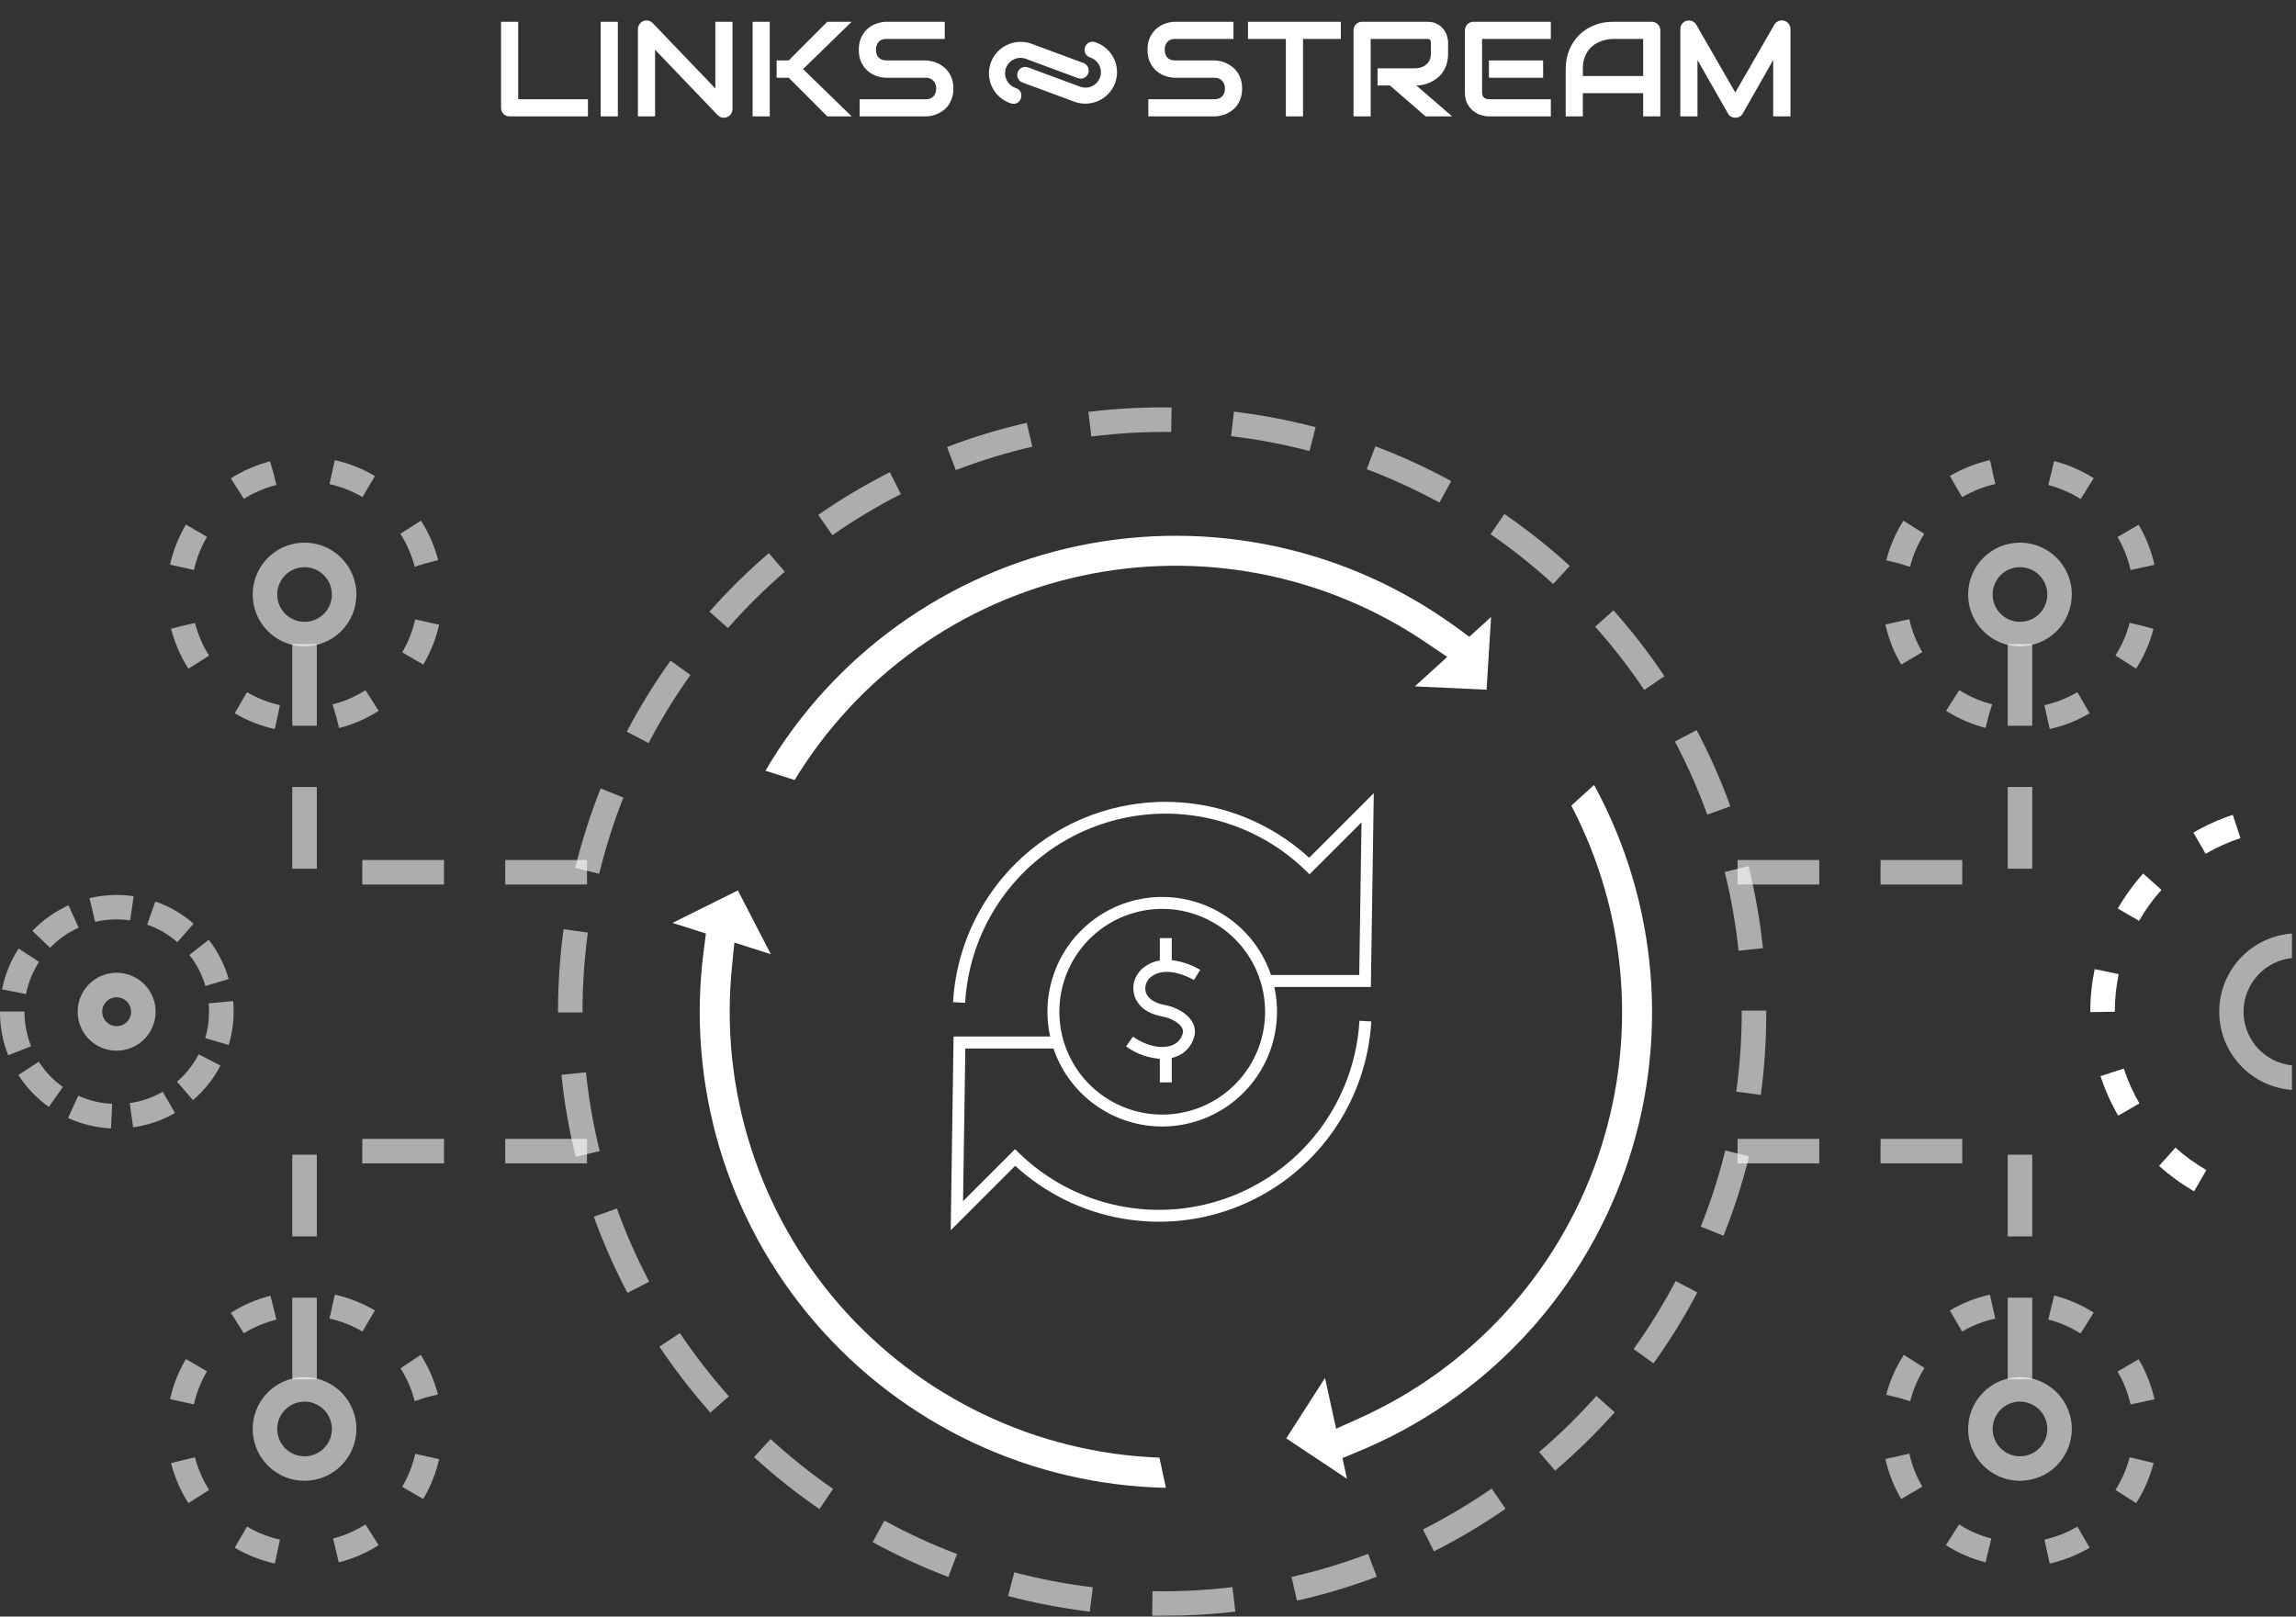 <svg xmlns="http://www.w3.org/2000/svg" width="355" height="250" viewBox="0 0 355 250" fill="none"><rect x="0" y="0" width="355" height="250" fill="#333333" stroke="none"/><path d="M166.104 15.728L158.092 12.757C157.447 12.518 157.119 11.802 157.358 11.157C157.597 10.512 158.313 10.184 158.958 10.423L163.012 11.926L167.001 13.406C168.239 13.864 169.614 13.233 170.072 11.995C170.532 10.755 169.881 9.378 168.641 8.918L168.512 8.87C166.998 8.308 167.776 6.026 169.313 6.517C169.385 6.54 169.457 6.565 169.528 6.591C172.052 7.527 173.341 10.33 172.409 12.854C171.479 15.376 168.624 16.663 166.104 15.728Z" fill="white"></path><path d="M156.306 15.988C156.234 15.965 156.162 15.94 156.091 15.914C153.567 14.978 152.279 12.175 153.21 9.65C154.141 7.129 156.996 5.842 159.516 6.777L167.527 9.748C168.172 9.987 168.501 10.703 168.262 11.348C168.023 11.992 167.306 12.321 166.662 12.082L162.607 10.578L158.618 9.099C157.381 8.64 156.005 9.272 155.547 10.51C155.088 11.75 155.738 13.127 156.978 13.587L157.108 13.635C158.621 14.196 157.843 16.479 156.306 15.988Z" fill="white"></path><path d="M90.908 18H78.806C78.616 18 78.439 17.966 78.276 17.898C78.112 17.83 77.969 17.738 77.847 17.622C77.731 17.5 77.64 17.357 77.572 17.194C77.504 17.031 77.469 16.854 77.469 16.663V3.367H80.123V15.347H90.908V18ZM95.531 18H92.877V3.367H95.531V18ZM113.255 16.867C113.255 17.058 113.217 17.235 113.143 17.398C113.075 17.561 112.979 17.704 112.857 17.826C112.741 17.942 112.602 18.034 112.439 18.102C112.275 18.17 112.102 18.204 111.918 18.204C111.755 18.204 111.588 18.174 111.418 18.112C111.255 18.051 111.109 17.952 110.979 17.816L101.286 7.694V18H98.633V4.5C98.633 4.228 98.707 3.983 98.857 3.765C99.013 3.541 99.211 3.374 99.449 3.265C99.701 3.163 99.959 3.14 100.224 3.194C100.49 3.242 100.718 3.364 100.908 3.561L110.602 13.674V3.367H113.255V16.867ZM131.683 18H127.918L121.949 12.021H120.081V9.347H121.949L127.918 3.367H131.683L124.163 10.684L131.683 18ZM119.02 18H116.367V3.367H119.02V18ZM147.408 13.694C147.408 14.218 147.34 14.691 147.204 15.112C147.074 15.527 146.901 15.895 146.683 16.214C146.465 16.534 146.21 16.806 145.918 17.031C145.625 17.255 145.323 17.439 145.01 17.582C144.697 17.724 144.377 17.83 144.051 17.898C143.731 17.966 143.428 18 143.142 18H132.908V15.347H143.142C143.653 15.347 144.047 15.197 144.326 14.898C144.612 14.599 144.755 14.197 144.755 13.694C144.755 13.449 144.717 13.225 144.642 13.021C144.568 12.816 144.459 12.639 144.316 12.49C144.18 12.34 144.01 12.225 143.806 12.143C143.608 12.061 143.387 12.021 143.142 12.021H137.04C136.612 12.021 136.149 11.946 135.653 11.796C135.156 11.639 134.693 11.391 134.265 11.051C133.843 10.711 133.489 10.265 133.204 9.714C132.925 9.163 132.785 8.49 132.785 7.694C132.785 6.898 132.925 6.228 133.204 5.684C133.489 5.133 133.843 4.687 134.265 4.347C134.693 4 135.156 3.752 135.653 3.602C136.149 3.446 136.612 3.367 137.04 3.367H146.071V6.021H137.04C136.537 6.021 136.142 6.174 135.857 6.48C135.578 6.786 135.438 7.191 135.438 7.694C135.438 8.204 135.578 8.609 135.857 8.908C136.142 9.201 136.537 9.347 137.04 9.347H143.142H143.163C143.448 9.354 143.751 9.395 144.071 9.469C144.391 9.537 144.707 9.646 145.02 9.796C145.34 9.946 145.642 10.136 145.928 10.367C146.214 10.592 146.465 10.864 146.683 11.184C146.908 11.504 147.085 11.871 147.214 12.286C147.343 12.701 147.408 13.17 147.408 13.694Z" fill="white"></path><path d="M192.051 13.694C192.051 14.218 191.983 14.691 191.847 15.112C191.718 15.527 191.544 15.895 191.327 16.214C191.109 16.534 190.854 16.806 190.561 17.031C190.269 17.255 189.966 17.439 189.653 17.582C189.34 17.724 189.021 17.83 188.694 17.898C188.374 17.966 188.072 18 187.786 18H177.551V15.347H187.786C188.296 15.347 188.691 15.197 188.97 14.898C189.255 14.599 189.398 14.197 189.398 13.694C189.398 13.449 189.361 13.225 189.286 13.021C189.211 12.816 189.102 12.639 188.959 12.49C188.823 12.34 188.653 12.225 188.449 12.143C188.252 12.061 188.031 12.021 187.786 12.021H181.684C181.255 12.021 180.793 11.946 180.296 11.796C179.8 11.639 179.337 11.391 178.908 11.051C178.487 10.711 178.133 10.265 177.847 9.714C177.568 9.163 177.429 8.49 177.429 7.694C177.429 6.898 177.568 6.228 177.847 5.684C178.133 5.133 178.487 4.687 178.908 4.347C179.337 4 179.8 3.752 180.296 3.602C180.793 3.446 181.255 3.367 181.684 3.367H190.714V6.021H181.684C181.18 6.021 180.786 6.174 180.5 6.48C180.221 6.786 180.082 7.191 180.082 7.694C180.082 8.204 180.221 8.609 180.5 8.908C180.786 9.201 181.18 9.347 181.684 9.347H187.786H187.806C188.092 9.354 188.395 9.395 188.714 9.469C189.034 9.537 189.35 9.646 189.663 9.796C189.983 9.946 190.286 10.136 190.572 10.367C190.857 10.592 191.109 10.864 191.327 11.184C191.551 11.504 191.728 11.871 191.857 12.286C191.986 12.701 192.051 13.17 192.051 13.694ZM207.316 6.021H201.469V18H198.816V6.021H192.959V3.367H207.316V6.021ZM223.898 8.286C223.898 8.891 223.823 9.432 223.673 9.908C223.524 10.384 223.32 10.806 223.061 11.174C222.809 11.534 222.517 11.844 222.183 12.102C221.85 12.361 221.5 12.575 221.132 12.745C220.772 12.908 220.405 13.027 220.03 13.102C219.663 13.177 219.316 13.214 218.99 13.214L224.53 18H220.428L214.898 13.214H212.99V10.561H218.99C219.323 10.534 219.626 10.466 219.898 10.357C220.177 10.242 220.415 10.088 220.612 9.898C220.816 9.708 220.973 9.48 221.081 9.214C221.19 8.942 221.245 8.633 221.245 8.286V6.612C221.245 6.463 221.224 6.35 221.183 6.276C221.149 6.194 221.102 6.136 221.041 6.102C220.986 6.061 220.925 6.038 220.857 6.031C220.796 6.024 220.738 6.021 220.683 6.021H211.928V18H209.275V4.704C209.275 4.521 209.309 4.347 209.377 4.184C209.446 4.021 209.537 3.878 209.653 3.755C209.775 3.633 209.918 3.538 210.082 3.47C210.245 3.401 210.422 3.367 210.612 3.367H220.683C221.275 3.367 221.775 3.476 222.183 3.694C222.592 3.905 222.922 4.174 223.173 4.5C223.432 4.82 223.615 5.167 223.724 5.541C223.84 5.915 223.898 6.265 223.898 6.592V8.286ZM238.591 12.021H230.214V9.347H238.591V12.021ZM239.785 18H230.214C229.847 18 229.445 17.935 229.01 17.806C228.575 17.677 228.17 17.466 227.796 17.174C227.428 16.874 227.119 16.49 226.867 16.02C226.622 15.544 226.5 14.963 226.5 14.275V4.704C226.5 4.521 226.534 4.347 226.602 4.184C226.67 4.021 226.762 3.878 226.877 3.755C227 3.633 227.143 3.538 227.306 3.47C227.469 3.401 227.646 3.367 227.836 3.367H239.785V6.021H229.153V14.275C229.153 14.623 229.245 14.888 229.428 15.072C229.612 15.255 229.881 15.347 230.234 15.347H239.785V18ZM256.714 18H254.061V14.408H244.734V18H242.081V10.684C242.081 9.616 242.265 8.633 242.632 7.735C243 6.837 243.51 6.065 244.163 5.418C244.816 4.772 245.588 4.269 246.479 3.908C247.37 3.548 248.343 3.367 249.398 3.367H255.377C255.561 3.367 255.734 3.401 255.897 3.47C256.061 3.538 256.204 3.633 256.326 3.755C256.448 3.878 256.544 4.021 256.612 4.184C256.68 4.347 256.714 4.521 256.714 4.704V18ZM244.734 11.755H254.061V6.021H249.398C249.316 6.021 249.142 6.034 248.877 6.061C248.619 6.082 248.316 6.14 247.969 6.235C247.629 6.33 247.268 6.476 246.887 6.674C246.506 6.871 246.156 7.143 245.836 7.49C245.517 7.837 245.251 8.272 245.04 8.796C244.836 9.313 244.734 9.942 244.734 10.684V11.755ZM276.836 18H274.163V9.286L269.459 17.561C269.343 17.772 269.18 17.932 268.969 18.041C268.765 18.15 268.544 18.204 268.305 18.204C268.074 18.204 267.857 18.15 267.652 18.041C267.455 17.932 267.299 17.772 267.183 17.561L262.459 9.286V18H259.806V4.5C259.806 4.194 259.894 3.922 260.071 3.684C260.255 3.446 260.493 3.286 260.785 3.204C260.928 3.17 261.071 3.16 261.214 3.174C261.357 3.18 261.493 3.211 261.622 3.265C261.758 3.313 261.88 3.384 261.989 3.48C262.098 3.568 262.19 3.677 262.265 3.806L268.305 14.306L274.346 3.806C274.503 3.548 274.717 3.364 274.989 3.255C275.268 3.146 275.557 3.129 275.856 3.204C276.142 3.286 276.377 3.446 276.561 3.684C276.744 3.922 276.836 4.194 276.836 4.5V18Z" fill="white"></path><g opacity="0.6"><path d="M179.706 249.863C179.188 249.863 178.664 249.863 178.146 249.863L178.202 246.073C182.329 246.144 186.455 245.933 190.552 245.441L191.007 249.231C187.256 249.667 183.482 249.878 179.706 249.863ZM168.499 249.231C164.238 248.719 160.016 247.912 155.865 246.818L156.832 243.154C160.82 244.206 164.877 244.979 168.973 245.467L168.499 249.231ZM200.533 247.564L199.693 243.868C203.715 242.953 207.669 241.759 211.525 240.293L212.87 243.837C208.849 245.355 204.727 246.59 200.533 247.532V247.564ZM146.636 243.868C142.612 242.346 138.698 240.546 134.924 238.48L136.743 235.157C140.364 237.136 144.117 238.862 147.975 240.324L146.636 243.868ZM221.721 239.907L220.009 236.522C223.69 234.661 227.24 232.55 230.634 230.204L232.788 233.319C229.255 235.767 225.557 237.968 221.721 239.907ZM126.693 233.369C123.144 230.928 119.767 228.245 116.586 225.34L119.144 222.542C122.189 225.33 125.42 227.907 128.816 230.255L126.693 233.369ZM240.445 227.425L237.981 224.544C241.123 221.86 244.078 218.965 246.825 215.877L249.661 218.404C246.799 221.619 243.72 224.633 240.445 227.425ZM109.833 218.448C106.982 215.231 104.352 211.825 101.962 208.253L105.12 206.149C107.423 209.578 109.955 212.848 112.701 215.934L109.833 218.448ZM255.662 210.836L252.586 208.625C254.989 205.272 257.159 201.758 259.08 198.107L262.434 199.87C260.433 203.677 258.17 207.341 255.662 210.836ZM97.022 199.946C95.016 196.14 93.276 192.199 91.817 188.152L95.386 186.888C96.783 190.769 98.451 194.548 100.376 198.196L97.022 199.946ZM266.483 191.102L262.965 189.693C264.499 185.858 265.765 181.922 266.755 177.912L270.438 178.821C269.404 182.997 268.083 187.096 266.483 191.089V191.102ZM89.018 178.91C87.987 174.736 87.248 170.495 86.807 166.219L90.597 165.827C91.028 169.93 91.737 174 92.72 178.006L89.018 178.91ZM272.213 169.321L268.461 168.809C269.019 164.72 269.3 160.598 269.301 156.472V156.282H273.091V156.453C273.105 160.752 272.827 165.047 272.257 169.308L272.213 169.321ZM90.067 156.566H86.276V156.459C86.276 152.193 86.565 147.932 87.142 143.705L90.894 144.216C90.343 148.274 90.066 152.364 90.067 156.459V156.566ZM268.808 147.028C268.377 142.924 267.663 138.854 266.673 134.848L270.356 133.939C271.385 138.113 272.128 142.354 272.579 146.63L268.808 147.028ZM92.625 135.12L88.942 134.217C89.97 130.036 91.282 125.931 92.871 121.93L96.39 123.332C94.874 127.167 93.625 131.101 92.65 135.107L92.625 135.12ZM263.976 125.979C262.571 122.099 260.899 118.321 258.972 114.672L262.327 112.903C264.336 116.705 266.079 120.641 267.545 124.684L263.976 125.979ZM100.269 114.905L96.908 113.149C98.912 109.34 101.172 105.672 103.674 102.17L106.756 104.381C104.363 107.732 102.204 111.244 100.294 114.893L100.269 114.905ZM254.222 106.693C251.922 103.264 249.389 99.997 246.642 96.914L249.472 94.387C252.33 97.599 254.964 101.004 257.355 104.577L254.222 106.693ZM112.536 97.11L109.694 94.583C112.544 91.365 115.611 88.345 118.872 85.543L121.342 88.418C118.221 91.112 115.287 94.016 112.562 97.11H112.536ZM240.141 90.313C237.096 87.527 233.862 84.954 230.464 82.612L232.611 79.492C236.16 81.932 239.537 84.612 242.719 87.514L240.141 90.313ZM128.677 82.733L126.516 79.618C130.048 77.168 133.746 74.967 137.584 73.029L139.289 76.409C135.621 78.281 132.086 80.402 128.708 82.758L128.677 82.733ZM222.561 77.723C218.938 75.745 215.183 74.021 211.323 72.562L212.662 69.018C216.688 70.539 220.603 72.337 224.38 74.4L222.561 77.723ZM147.773 72.669L146.428 69.126C150.446 67.595 154.566 66.345 158.758 65.386L159.605 69.081C155.595 70.008 151.654 71.214 147.811 72.688L147.773 72.669ZM202.485 69.751C198.496 68.706 194.439 67.938 190.344 67.451L190.786 63.661C195.048 64.169 199.269 64.972 203.42 66.062L202.485 69.751ZM168.739 67.483L168.285 63.693C172.551 63.175 176.848 62.947 181.146 63.011L181.089 66.801C176.972 66.757 172.857 66.991 168.771 67.502L168.739 67.483Z" fill="white"></path></g><path d="M198.877 222.435L204.872 213.092L206.584 220.944L210.134 219.346C218.704 215.501 226.397 209.943 232.739 203.014C239.081 196.085 243.938 187.933 247.012 179.057C250.086 170.181 251.312 160.77 250.613 151.403C249.915 142.036 247.307 132.911 242.951 124.59L246.47 121.387C251.409 130.443 254.386 140.437 255.206 150.719C256.027 161.002 254.673 171.342 251.233 181.066C247.793 190.791 242.344 199.682 235.24 207.161C228.136 214.64 219.536 220.54 210.001 224.475L207.563 225.486L208.264 228.688L198.877 222.435Z" fill="white"></path><path d="M118.348 119.188C123.547 110.328 130.544 102.655 138.889 96.663C147.233 90.672 156.74 86.494 166.798 84.4C176.855 82.306 187.239 82.341 197.282 84.504C207.324 86.667 216.803 90.91 225.106 96.958L227.184 98.474L230.545 95.417L229.85 106.661L218.764 106.143L223.767 101.589L220.444 99.34C212.71 94.106 203.993 90.497 194.822 88.732C185.651 86.968 176.217 87.085 167.093 89.075C157.968 91.066 149.343 94.889 141.74 100.313C134.138 105.737 127.716 112.648 122.864 120.628L118.348 119.188Z" fill="white"></path><path d="M180.267 230.084C169.929 229.87 159.752 227.48 150.399 223.069C141.046 218.659 132.728 212.327 125.986 204.487C119.244 196.646 114.23 187.473 111.27 177.565C108.31 167.657 107.472 157.237 108.809 146.983L109.15 144.368L103.982 142.719L114.09 137.703L119.181 147.564L113.546 145.764L113.161 149.649C112.23 159.023 113.229 168.49 116.096 177.464C118.962 186.438 123.637 194.73 129.83 201.828C136.024 208.927 143.606 214.682 152.109 218.738C160.611 222.795 169.855 225.068 179.269 225.416L180.267 230.084Z" fill="white"></path><g opacity="0.6"><path d="M312.324 99.953C310.739 99.953 309.189 99.483 307.87 98.602C306.552 97.721 305.525 96.469 304.918 95.004C304.311 93.539 304.152 91.927 304.462 90.372C304.771 88.817 305.534 87.389 306.656 86.268C307.777 85.147 309.205 84.383 310.76 84.074C312.315 83.765 313.927 83.923 315.392 84.53C316.856 85.137 318.108 86.164 318.989 87.483C319.87 88.801 320.34 90.351 320.34 91.936C320.339 94.062 319.494 96.1 317.991 97.603C316.488 99.106 314.45 99.951 312.324 99.953ZM312.324 87.71C311.488 87.71 310.671 87.958 309.976 88.422C309.281 88.887 308.739 89.547 308.42 90.319C308.1 91.091 308.016 91.941 308.179 92.761C308.342 93.581 308.745 94.334 309.336 94.925C309.927 95.516 310.68 95.918 311.5 96.081C312.319 96.244 313.169 96.161 313.941 95.841C314.713 95.521 315.373 94.979 315.838 94.284C316.302 93.589 316.55 92.772 316.55 91.936C316.548 90.816 316.103 89.742 315.31 88.95C314.518 88.158 313.444 87.712 312.324 87.71Z" fill="white"></path></g><g opacity="0.6"><path d="M316.922 112.745L316.101 109.05C317.895 108.651 319.615 107.973 321.199 107.041L323.094 110.307C321.177 111.439 319.094 112.262 316.922 112.745ZM306.991 112.569C304.834 112.007 302.777 111.112 300.895 109.915L302.936 106.719C304.479 107.707 306.17 108.443 307.945 108.898H308.034L307.547 110.459L306.991 112.569ZM330.283 103.409L327.086 101.368C328.079 99.81 328.819 98.105 329.278 96.315L331.704 96.896L332.967 97.25C332.405 99.428 331.498 101.503 330.283 103.396V103.409ZM293.959 102.777C292.826 100.852 292.001 98.761 291.515 96.58L295.216 95.759C295.615 97.551 296.293 99.269 297.225 100.85L293.959 102.777ZM329.423 88.147C329.02 86.352 328.338 84.632 327.402 83.049L330.668 81.154C331.803 83.079 332.63 85.17 333.119 87.351L329.423 88.147ZM295.311 87.66L293.921 87.212L291.66 86.65V86.605C292.217 84.451 293.11 82.398 294.307 80.522L297.522 82.55C296.539 84.093 295.806 85.781 295.349 87.553L295.311 87.66ZM321.698 77.174C320.155 76.2 318.472 75.469 316.707 75.007L317.598 71.324H317.68C319.82 71.88 321.86 72.766 323.725 73.952L321.698 77.174ZM303.378 76.877L301.483 73.611C303.407 72.474 305.498 71.647 307.68 71.16L308.508 74.862C306.718 75.259 305.002 75.935 303.422 76.865L303.378 76.877Z" fill="white"></path></g><g opacity="0.6"><path d="M316.922 241.79L316.101 238.088C317.895 237.689 319.615 237.012 321.199 236.079L323.094 239.345C321.176 240.476 319.094 241.301 316.922 241.79ZM306.991 241.607C304.821 241.052 302.752 240.154 300.864 238.947L302.904 235.751C304.445 236.732 306.128 237.467 307.895 237.93L306.991 241.607ZM330.283 232.453L327.086 230.413C328.079 228.854 328.818 227.149 329.278 225.359L332.961 226.237V226.326C332.397 228.497 331.493 230.565 330.283 232.453ZM293.959 231.822C292.824 229.897 291.999 227.806 291.515 225.624L295.216 224.803C295.615 226.597 296.293 228.317 297.225 229.901L293.959 231.822ZM329.423 217.191C329.02 215.399 328.338 213.681 327.402 212.1L330.668 210.205C331.804 212.127 332.631 214.216 333.119 216.395L329.423 217.191ZM295.311 216.692L293.985 216.275L291.654 215.694V215.65C292.226 213.476 293.141 211.408 294.364 209.522L297.56 211.556C296.579 213.1 295.845 214.788 295.387 216.56L295.311 216.692ZM321.691 206.218C320.15 205.243 318.466 204.515 316.701 204.058L317.592 200.375H317.705C319.834 200.927 321.864 201.809 323.719 202.99L321.691 206.218ZM303.372 205.922L301.477 202.656C303.401 201.52 305.492 200.695 307.674 200.211L308.501 203.906C306.716 204.301 305.003 204.97 303.422 205.89L303.372 205.922Z" fill="white"></path></g><g opacity="0.6"><path d="M312.324 228.999C310.739 228.999 309.189 228.528 307.87 227.648C306.552 226.767 305.525 225.515 304.918 224.05C304.311 222.585 304.152 220.973 304.462 219.418C304.771 217.863 305.534 216.435 306.656 215.314C307.777 214.193 309.205 213.429 310.76 213.12C312.315 212.811 313.927 212.969 315.392 213.576C316.856 214.183 318.108 215.21 318.989 216.529C319.87 217.847 320.34 219.397 320.34 220.982C320.337 223.107 319.491 225.144 317.989 226.647C316.486 228.15 314.449 228.995 312.324 228.999ZM312.324 216.756C311.488 216.756 310.671 217.004 309.976 217.468C309.281 217.933 308.739 218.593 308.42 219.365C308.1 220.137 308.016 220.987 308.179 221.807C308.342 222.626 308.745 223.379 309.336 223.97C309.927 224.561 310.68 224.964 311.5 225.127C312.319 225.29 313.169 225.206 313.941 224.887C314.713 224.567 315.373 224.025 315.838 223.33C316.302 222.635 316.55 221.818 316.55 220.982C316.548 219.862 316.103 218.788 315.31 217.996C314.518 217.203 313.444 216.758 312.324 216.756Z" fill="white"></path></g><path d="M327.586 150.647L323.871 149.87C323.421 152.037 323.195 154.245 323.195 156.459V156.522L326.986 156.459C326.985 154.506 327.186 152.559 327.586 150.647Z" fill="white"></path><path d="M334.194 137.615L331.37 135.088C329.88 136.755 328.566 138.571 327.447 140.508L330.732 142.403C331.714 140.689 332.874 139.084 334.194 137.615Z" fill="white"></path><path d="M339.133 128.758L341.028 132.03C342.732 131.036 344.536 130.225 346.41 129.61L345.229 126.01C343.105 126.707 341.062 127.629 339.133 128.758Z" fill="white"></path><path d="M333.828 180.299C335.494 181.793 337.311 183.11 339.248 184.228L341.143 180.944C339.432 179.958 337.83 178.796 336.361 177.476L333.828 180.299Z" fill="white"></path><path d="M324.774 166.414C325.469 168.543 326.386 170.592 327.51 172.529L330.788 170.634C329.797 168.93 328.988 167.126 328.375 165.252L324.774 166.414Z" fill="white"></path><g opacity="0.6"><path d="M346.886 156.458C346.889 154.393 347.656 152.403 349.039 150.87C350.423 149.338 352.324 148.371 354.378 148.157V144.367C351.322 144.588 348.463 145.958 346.377 148.201C344.29 150.444 343.13 153.394 343.13 156.458C343.13 159.522 344.29 162.472 346.377 164.715C348.463 166.958 351.322 168.328 354.378 168.549V164.759C352.324 164.545 350.423 163.579 349.039 162.046C347.656 160.513 346.889 158.523 346.886 156.458Z" fill="white"></path></g><g opacity="0.6"><path d="M303.398 136.787H290.764V132.997H303.398V136.787ZM281.288 136.787H268.654V132.997H281.288V136.787ZM314.219 134.343H310.429V121.708H314.219V134.343ZM314.219 112.233H310.429V99.599H314.219V112.233Z" fill="white"></path></g><g opacity="0.6"><path d="M314.219 213.313H310.429V200.678H314.219V213.313ZM314.219 191.203H310.429V178.569H314.219V191.203ZM303.398 179.914H290.764V176.124H303.398V179.914ZM281.288 179.914H268.654V176.124H281.288V179.914Z" fill="white"></path></g><g opacity="0.6"><path d="M47.09 99.953C45.504 99.953 43.954 99.483 42.636 98.602C41.318 97.721 40.29 96.469 39.683 95.004C39.077 93.539 38.918 91.927 39.227 90.372C39.537 88.817 40.3 87.389 41.421 86.268C42.542 85.147 43.971 84.383 45.526 84.074C47.081 83.765 48.693 83.923 50.157 84.53C51.622 85.137 52.874 86.164 53.755 87.483C54.636 88.801 55.106 90.351 55.106 91.936C55.104 94.062 54.259 96.1 52.756 97.603C51.253 99.106 49.215 99.951 47.09 99.953ZM47.09 87.71C46.254 87.71 45.437 87.958 44.742 88.422C44.047 88.887 43.505 89.547 43.185 90.319C42.865 91.091 42.782 91.941 42.945 92.761C43.108 93.581 43.51 94.334 44.101 94.925C44.692 95.516 45.445 95.918 46.265 96.081C47.085 96.244 47.935 96.161 48.707 95.841C49.479 95.521 50.139 94.979 50.603 94.284C51.068 93.589 51.316 92.772 51.316 91.936C51.314 90.816 50.868 89.742 50.076 88.95C49.284 88.158 48.21 87.712 47.09 87.71Z" fill="white"></path></g><g opacity="0.6"><path d="M42.491 112.745C40.309 112.264 38.218 111.441 36.294 110.306L38.189 107.04C39.772 107.974 41.493 108.651 43.287 109.049L42.491 112.745ZM52.421 112.568L51.954 110.717L51.411 108.916H51.499C53.273 108.459 54.964 107.723 56.508 106.737L58.549 109.933C56.682 111.124 54.64 112.015 52.497 112.574L52.421 112.568ZM29.124 103.408C27.926 101.522 27.029 99.461 26.465 97.299V97.23L30.135 96.295L28.297 96.762L30.147 96.339C30.604 98.129 31.341 99.835 32.333 101.393L29.124 103.408ZM65.447 102.776L62.188 100.881C63.12 99.3 63.798 97.581 64.196 95.789L67.898 96.611C67.408 98.777 66.581 100.853 65.447 102.764V102.776ZM29.989 88.146L26.294 87.318C26.781 85.137 27.608 83.046 28.745 81.121L32.011 83.016C31.074 84.601 30.392 86.324 29.989 88.121V88.146ZM64.102 87.647V87.558C63.633 85.784 62.889 84.093 61.897 82.549L65.093 80.515C66.277 82.378 67.165 84.413 67.728 86.548V86.63L65.776 87.129L64.102 87.647ZM37.721 77.173L35.694 73.977C37.565 72.787 39.611 71.898 41.758 71.342L42.282 73.162L42.731 75.006C40.949 75.453 39.248 76.176 37.69 77.148L37.721 77.173ZM56.041 76.876C54.459 75.939 52.738 75.259 50.943 74.861L51.771 71.159C53.952 71.648 56.043 72.475 57.968 73.61L56.041 76.876Z" fill="white"></path></g><g opacity="0.6"><path d="M42.491 241.79C40.311 241.303 38.221 240.48 36.294 239.351L38.189 236.079C39.772 237.013 41.493 237.691 43.287 238.088L42.491 241.79ZM52.383 241.619L51.499 237.93C53.27 237.469 54.959 236.734 56.502 235.751L58.542 238.947C56.663 240.147 54.606 241.043 52.447 241.6L52.383 241.619ZM29.124 232.453C27.926 230.565 27.028 228.502 26.465 226.338V226.263L30.141 225.347L28.303 225.808L30.147 225.359C30.607 227.149 31.347 228.854 32.339 230.413L29.124 232.453ZM65.447 231.822L62.181 229.926C63.115 228.343 63.795 226.623 64.196 224.829L67.898 225.65C67.404 227.811 66.577 229.882 65.447 231.79V231.822ZM29.989 217.191L26.294 216.364C26.781 214.184 27.608 212.095 28.745 210.173L32.011 212.068C31.073 213.648 30.391 215.367 29.989 217.16V217.191ZM64.102 216.692V216.604C63.64 214.834 62.907 213.146 61.929 211.601L65.055 209.522C66.239 211.388 67.127 213.425 67.69 215.561V215.65L64.013 216.572L65.763 216.136L64.102 216.692ZM37.721 206.225L35.694 203.022C37.553 201.839 39.587 200.954 41.72 200.4H41.821L42.737 204.077C40.954 204.512 39.251 205.226 37.69 206.193L37.721 206.225ZM56.041 205.922C54.457 204.989 52.737 204.309 50.943 203.906L51.771 200.211C53.951 200.697 56.042 201.522 57.968 202.656L56.041 205.922Z" fill="white"></path></g><g opacity="0.6"><path d="M47.09 228.999C45.504 228.999 43.954 228.528 42.636 227.648C41.318 226.767 40.29 225.515 39.683 224.05C39.077 222.585 38.918 220.973 39.227 219.418C39.537 217.863 40.3 216.435 41.421 215.314C42.542 214.193 43.971 213.429 45.526 213.12C47.081 212.811 48.693 212.969 50.157 213.576C51.622 214.183 52.874 215.21 53.755 216.529C54.636 217.847 55.106 219.397 55.106 220.982C55.103 223.107 54.257 225.144 52.754 226.647C51.252 228.15 49.215 228.995 47.09 228.999ZM47.09 216.756C46.254 216.756 45.437 217.004 44.742 217.468C44.047 217.933 43.505 218.593 43.185 219.365C42.865 220.137 42.782 220.987 42.945 221.807C43.108 222.626 43.51 223.379 44.101 223.97C44.692 224.561 45.445 224.964 46.265 225.127C47.085 225.29 47.935 225.206 48.707 224.887C49.479 224.567 50.139 224.025 50.603 223.33C51.068 222.635 51.316 221.818 51.316 220.982C51.314 219.862 50.868 218.788 50.076 217.996C49.284 217.203 48.21 216.758 47.09 216.756Z" fill="white"></path></g><g opacity="0.6"><path d="M17.164 174.5C14.867 174.396 12.613 173.849 10.524 172.889L12.104 169.44C13.754 170.194 15.534 170.623 17.347 170.704L17.164 174.5ZM20.587 174.342L20.057 170.59C21.855 170.339 23.589 169.742 25.161 168.834L27.056 172.119C25.062 173.266 22.866 174.021 20.587 174.342ZM7.549 171.184C5.679 169.851 4.08 168.175 2.837 166.244L5.995 164.191C6.977 165.72 8.242 167.047 9.722 168.101L7.549 171.184ZM29.848 170.148L27.372 167.28C28.747 166.092 29.883 164.653 30.72 163.041L34.087 164.785C33.026 166.819 31.587 168.632 29.848 170.129V170.148ZM1.264 163.199C0.418 161.064 -0.01 158.787 0 156.49V156.427H3.79V156.49C3.786 158.306 4.132 160.105 4.807 161.79L1.264 163.199ZM35.376 161.607L31.737 160.539C32.124 159.224 32.319 157.861 32.318 156.49C32.318 156.048 32.318 155.599 32.261 155.157L36.052 154.81C36.102 155.366 36.127 155.934 36.127 156.49C36.116 158.213 35.858 159.925 35.363 161.575L35.376 161.607ZM4.037 153.736L0.316 153.003C0.759 150.753 1.63 148.609 2.881 146.686L6.039 148.752C5.058 150.258 4.376 151.94 4.03 153.704L4.037 153.736ZM31.756 152.473C31.249 150.728 30.411 149.098 29.286 147.672L32.274 145.328C33.681 147.139 34.73 149.201 35.363 151.405L31.756 152.473ZM7.751 146.579L5.016 143.957C6.605 142.294 8.498 140.951 10.594 140.003L12.161 143.458C10.502 144.203 9.003 145.26 7.745 146.572L7.751 146.579ZM27.423 145.701C26.053 144.507 24.469 143.585 22.754 142.984L24.018 139.409C26.191 140.165 28.198 141.331 29.93 142.845L27.423 145.701ZM14.719 142.58L13.841 138.891C16.076 138.364 18.39 138.261 20.663 138.588L20.12 142.34C18.32 142.074 16.485 142.149 14.713 142.561L14.719 142.58Z" fill="white"></path></g><g opacity="0.6"><path d="M18.043 162.486C16.85 162.487 15.685 162.134 14.693 161.473C13.701 160.812 12.927 159.871 12.47 158.77C12.013 157.669 11.893 156.457 12.125 155.287C12.357 154.118 12.93 153.043 13.773 152.2C14.615 151.356 15.689 150.782 16.858 150.549C18.027 150.316 19.239 150.435 20.341 150.891C21.443 151.347 22.384 152.119 23.047 153.11C23.709 154.102 24.063 155.267 24.063 156.459C24.061 158.056 23.427 159.587 22.298 160.716C21.17 161.846 19.639 162.482 18.043 162.486ZM18.043 154.223C17.6 154.222 17.167 154.352 16.799 154.597C16.43 154.842 16.142 155.19 15.972 155.599C15.802 156.007 15.757 156.457 15.842 156.891C15.928 157.326 16.14 157.725 16.453 158.038C16.765 158.352 17.164 158.565 17.598 158.652C18.032 158.739 18.482 158.695 18.891 158.526C19.3 158.357 19.649 158.07 19.895 157.702C20.141 157.334 20.273 156.902 20.273 156.459C20.271 155.868 20.036 155.301 19.618 154.882C19.2 154.463 18.634 154.226 18.043 154.223Z" fill="white"></path></g><g opacity="0.6"><path d="M90.758 136.787H78.124V132.997H90.758V136.787ZM68.649 136.787H56.014V132.997H68.649V136.787ZM48.984 134.343H45.193V121.708H48.984V134.343ZM48.984 112.233H45.193V99.599H48.984V112.233Z" fill="white"></path></g><g opacity="0.6"><path d="M48.984 213.313H45.193V200.678H48.984V213.313ZM48.984 191.203H45.193V178.569H48.984V191.203ZM90.758 179.914H78.124V176.124H90.758V179.914ZM68.649 179.914H56.014V176.124H68.649V179.914Z" fill="white"></path></g><path d="M179.7 174.211C176.189 174.211 172.757 173.17 169.838 171.219C166.919 169.269 164.644 166.497 163.3 163.253C161.957 160.009 161.605 156.44 162.29 152.997C162.975 149.554 164.666 146.391 167.148 143.908C169.631 141.426 172.794 139.735 176.237 139.05C179.68 138.365 183.25 138.717 186.493 140.06C189.737 141.404 192.509 143.679 194.46 146.598C196.41 149.517 197.451 152.949 197.451 156.46C197.446 161.166 195.574 165.678 192.247 169.006C188.919 172.334 184.407 174.206 179.7 174.211ZM179.7 140.554C176.554 140.554 173.479 141.486 170.863 143.234C168.247 144.982 166.209 147.466 165.005 150.373C163.801 153.279 163.486 156.478 164.099 159.563C164.713 162.649 166.228 165.483 168.453 167.707C170.677 169.932 173.511 171.447 176.597 172.061C179.683 172.674 182.881 172.359 185.787 171.156C188.694 169.952 191.178 167.913 192.926 165.297C194.674 162.681 195.607 159.606 195.607 156.46C195.602 152.243 193.924 148.2 190.942 145.218C187.96 142.236 183.917 140.559 179.7 140.554Z" fill="white"></path><path d="M146.995 190.256L147.437 160.288H162.876V162.145H149.257L148.903 185.758L156.951 177.71L157.583 178.342C161.852 182.481 167.22 185.307 173.048 186.484C178.877 187.662 184.921 187.14 190.462 184.983C196.003 182.825 200.807 179.122 204.305 174.313C207.802 169.504 209.845 163.792 210.191 157.855L212.029 157.963C211.666 164.173 209.549 170.153 205.925 175.209C202.3 180.264 197.316 184.188 191.551 186.526C185.786 188.863 179.476 189.517 173.354 188.413C167.232 187.309 161.549 184.491 156.963 180.287L146.995 190.256Z" fill="white"></path><path d="M149.194 155.082L147.355 154.975C147.719 148.765 149.835 142.785 153.46 137.729C157.085 132.674 162.069 128.749 167.834 126.412C173.599 124.075 179.909 123.421 186.031 124.525C192.153 125.629 197.836 128.446 202.421 132.65L212.409 122.663L211.96 152.631H195.814V150.774H210.16L210.514 127.167L202.466 135.215L201.834 134.583C197.565 130.444 192.197 127.618 186.368 126.441C180.54 125.263 174.496 125.785 168.955 127.942C163.414 130.1 158.609 133.804 155.111 138.612C151.614 143.421 149.571 149.133 149.225 155.07L149.194 155.082Z" fill="white"></path><path d="M179.682 163.755C177.671 163.69 175.727 163.014 174.11 161.816L175.172 160.318C177.161 161.721 179.492 162.258 181.116 161.683C181.54 161.547 181.923 161.307 182.229 160.983C182.535 160.659 182.754 160.263 182.866 159.832C182.929 159.611 183.118 158.935 181.925 158.088C181.258 157.635 180.502 157.332 179.707 157.198C176.953 156.68 175.879 155.271 175.462 154.172C175.174 153.358 175.155 152.473 175.41 151.647C175.665 150.822 176.18 150.101 176.877 149.592C180.408 146.857 185.361 149.857 185.576 149.984L184.609 151.55C184.571 151.55 180.522 149.099 178.008 151.045C177.627 151.318 177.341 151.704 177.192 152.149C177.044 152.594 177.04 153.074 177.18 153.521C177.547 154.469 178.507 155.1 180.048 155.416C181.105 155.596 182.109 156.004 182.992 156.61C184.445 157.64 185.026 158.973 184.635 160.356C184.443 161.071 184.077 161.727 183.57 162.266C183.063 162.805 182.43 163.21 181.729 163.445C181.069 163.666 180.377 163.771 179.682 163.755Z" fill="white"></path><path d="M181.172 145.076H179.327V149.371H181.172V145.076Z" fill="white"></path><path d="M181.172 163.086H179.327V167.382H181.172V163.086Z" fill="white"></path></svg>